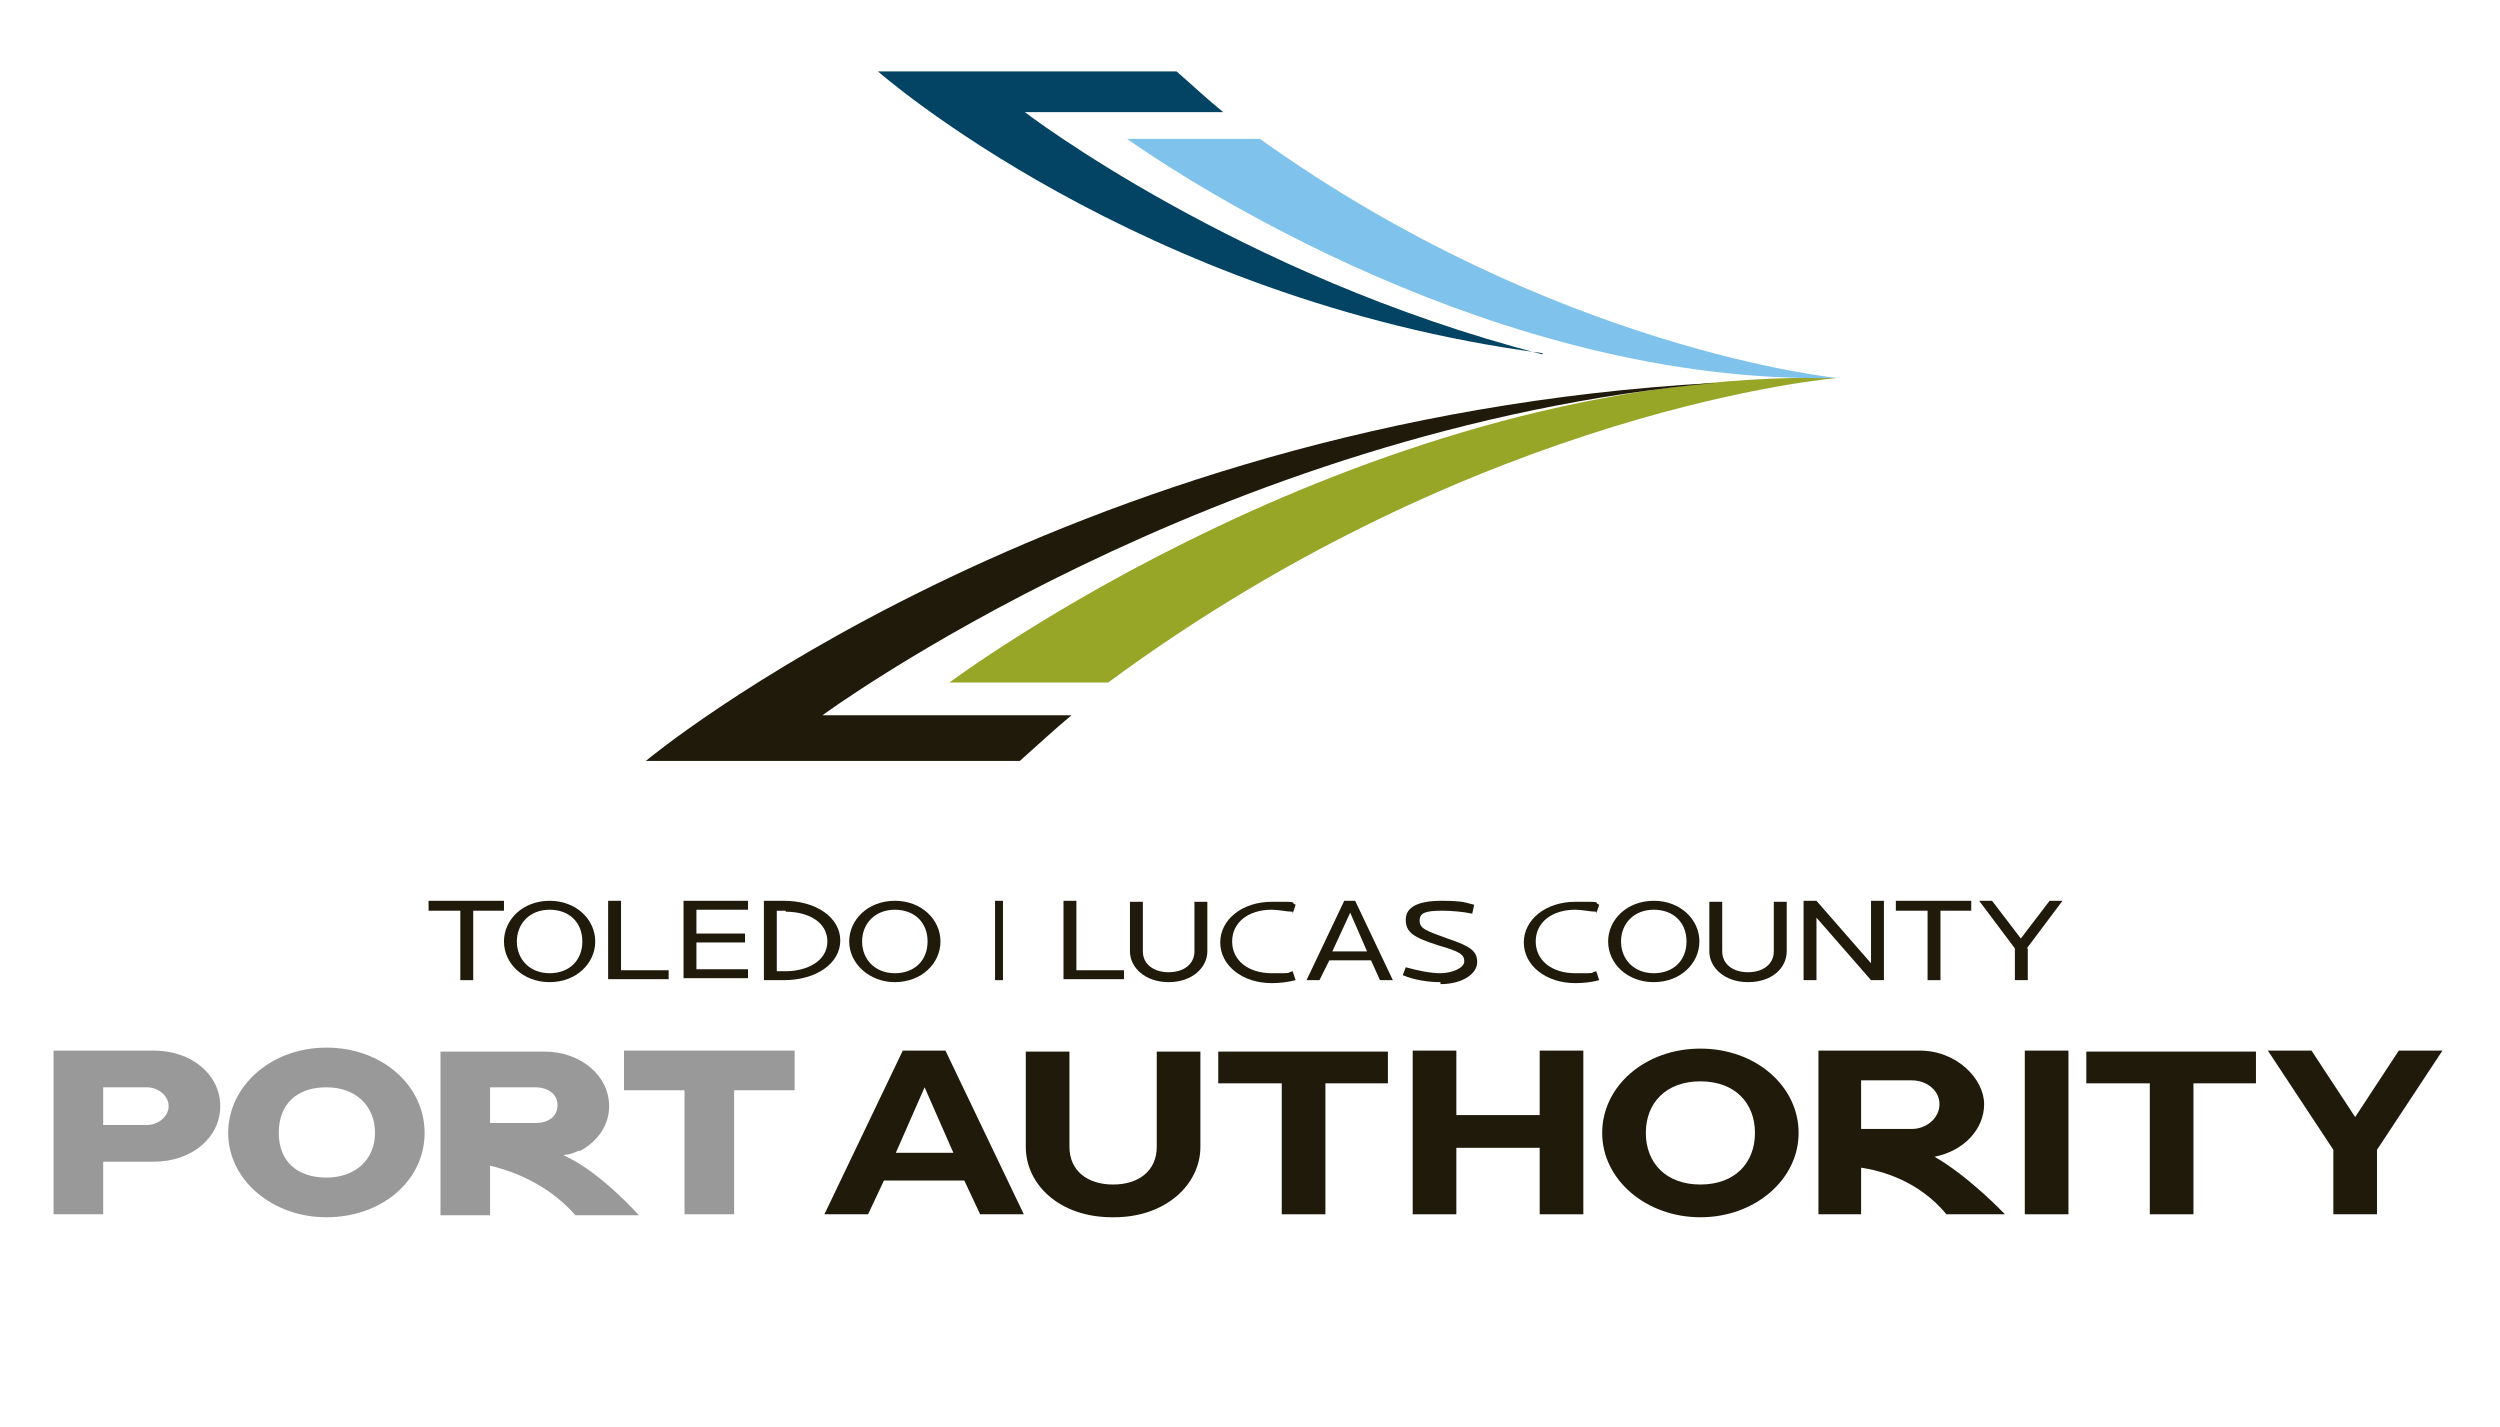 <?xml version="1.0" encoding="UTF-8"?>
<svg id="Layer_2" xmlns="http://www.w3.org/2000/svg" version="1.1" viewBox="0 0 252 143.8">
  <!-- Generator: Adobe Illustrator 29.4.0, SVG Export Plug-In . SVG Version: 2.1.0 Build 152)  -->
  <defs>
    <style>
      .st0 {
        fill: #98a628;
      }

      .st1 {
        fill: #7fc2ec;
      }

      .st2 {
        fill: #201a0b;
      }

      .st3 {
        fill: #99999a;
      }

      .st4 {
        fill: #034364;
      }
    </style>
  </defs>
  <g>
    <path class="st2" d="M47.7,91.8v7h-1.3v-7h-3.2v-1h7.6v1h-3.2.1Z"/>
    <path class="st2" d="M55.4,99c-2.7,0-4.6-1.9-4.6-4.1s1.9-4.1,4.6-4.1,4.6,1.9,4.6,4.1-1.9,4.1-4.6,4.1ZM55.4,91.7c-2,0-3.3,1.4-3.3,3.2s1.3,3.2,3.3,3.2,3.3-1.3,3.3-3.2-1.3-3.2-3.3-3.2Z"/>
    <path class="st2" d="M61.3,98.8v-8h1.3v7h4.8v.9h-6.1Z"/>
    <path class="st2" d="M68.9,98.8v-8h6.5v.9h-5.2v2.4h4.9v.9h-4.9v2.7h5.2v.9h-6.5v.2Z"/>
    <path class="st2" d="M79,98.8h-2v-8h2c3.3,0,5.7,1.7,5.7,4s-2.4,4-5.7,4ZM79.2,91.8h-.9v6.1h.9c2.1,0,4.2-1,4.2-3s-2-3-4.2-3h0Z"/>
    <path class="st2" d="M90.2,99c-2.6,0-4.6-1.9-4.6-4.1s1.9-4.1,4.6-4.1,4.6,1.9,4.6,4.1-1.9,4.1-4.6,4.1ZM90.2,91.7c-2,0-3.3,1.4-3.3,3.2s1.3,3.2,3.3,3.2,3.3-1.3,3.3-3.2-1.3-3.2-3.3-3.2Z"/>
    <path class="st2" d="M100.3,98.8v-8h.8v8h-.8Z"/>
    <path class="st2" d="M107.2,98.8v-8h1.3v7h4.8v.9h-6.1Z"/>
    <path class="st2" d="M117.8,99c-2.4,0-3.9-1.5-3.9-3.1v-5h1.3v5c0,1.3,1.1,2.1,2.6,2.1s2.6-.8,2.6-2.1v-5h1.3v5c0,1.6-1.5,3.1-3.9,3.1Z"/>
    <path class="st2" d="M130.3,91.9c-.6,0-1.4-.2-2.1-.2-2.4,0-4,1.3-4,3.2s1.6,3.2,4,3.2,1.3,0,2.1-.2l.3.9c-.8.2-1.6.3-2.4.3-3,0-5.2-1.8-5.2-4.1s2.2-4.1,5.2-4.1,1.7,0,2.4.3l-.3.9v-.2Z"/>
    <path class="st2" d="M139.1,98.8l-.9-2h-4.2l-1,2h-1.3l3.8-8h1.1l3.8,8h-1.3ZM136.1,92l-1.8,3.9h3.5l-1.7-3.9Z"/>
    <path class="st2" d="M145.2,99c-1.2,0-2.6-.2-3.8-.7l.3-.8c1.1.3,2.4.6,3.5.6s2.4-.5,2.4-1.2-.5-1-2.6-1.6c-2.5-.8-3.3-1.3-3.3-2.6s1.3-1.9,3.6-1.9,2.4.2,3.3.4l-.2.9c-.9-.2-2.1-.3-3-.3-1.7,0-2.3.2-2.3,1s.6,1,2.8,1.8c2.4.8,3,1.3,3,2.4s-1.4,2.2-3.7,2.2v-.2Z"/>
    <path class="st2" d="M160.9,91.9c-.6,0-1.4-.2-2.1-.2-2.4,0-4,1.3-4,3.2s1.6,3.2,4,3.2,1.3,0,2.1-.2l.3.9c-.7.2-1.6.3-2.4.3-3,0-5.2-1.8-5.2-4.1s2.2-4.1,5.2-4.1,1.7,0,2.4.3l-.3.9v-.2Z"/>
    <path class="st2" d="M166.7,99c-2.7,0-4.6-1.9-4.6-4.1s1.9-4.1,4.6-4.1,4.6,1.9,4.6,4.1-1.9,4.1-4.6,4.1ZM166.7,91.7c-2,0-3.3,1.4-3.3,3.2s1.3,3.2,3.3,3.2,3.3-1.3,3.3-3.2-1.3-3.2-3.3-3.2Z"/>
    <path class="st2" d="M176.2,99c-2.4,0-3.9-1.5-3.9-3.1v-5h1.3v5c0,1.3,1.1,2.1,2.6,2.1s2.6-.8,2.6-2.1v-5h1.3v5c0,1.6-1.4,3.1-3.9,3.1h0Z"/>
    <path class="st2" d="M188.6,98.8l-5.5-6.3v6.3h-1.3v-8h1.3l5.5,6.3v-6.3h1.3v8h-1.3Z"/>
    <path class="st2" d="M195.6,91.8v7h-1.3v-7h-3.2v-1h7.6v1h-3.2,0Z"/>
    <path class="st2" d="M204.4,95.6v3.2h-1.3v-3.2l-3.6-4.8h1.3l2.9,3.8,2.9-3.8h1.3l-3.6,4.8h.1Z"/>
  </g>
  <g>
    <path class="st2" d="M98.8,122.4l-1.6-3.4h-8.1l-1.6,3.4h-4.4l7.9-16.5h4.3l7.9,16.5h-4.4ZM93.2,109.6l-2.9,6.6h5.8l-2.9-6.6Z"/>
    <path class="st2" d="M112.1,122.7c-5.3,0-8.7-3.3-8.7-7.1v-9.6h4.4v9.6c0,2.4,1.8,3.8,4.4,3.8s4.4-1.4,4.4-3.8v-9.6h4.4v9.6c0,3.8-3.5,7.1-8.7,7.1h-.2Z"/>
    <path class="st2" d="M133.6,109.2v13.2h-4.4v-13.2h-6.4v-3.2h17.1v3.2h-6.3Z"/>
    <path class="st2" d="M155.2,122.4v-6.7h-8.4v6.7h-4.4v-16.5h4.4v6.5h8.4v-6.5h4.4v16.5h-4.4Z"/>
    <path class="st2" d="M171.4,122.7c-5.5,0-9.9-3.8-9.9-8.5s4.3-8.5,9.9-8.5,9.9,3.8,9.9,8.5-4.4,8.5-9.9,8.5ZM171.4,109c-3.5,0-5.5,2.2-5.5,5.2s2,5.2,5.5,5.2,5.5-2.2,5.5-5.2-2-5.2-5.5-5.2Z"/>
    <path class="st2" d="M204.1,122.4v-16.5h4.4v16.5h-4.4Z"/>
    <path class="st2" d="M221.1,109.2v13.2h-4.4v-13.2h-6.4v-3.2h17.1v3.2h-6.3Z"/>
    <path class="st2" d="M239.6,115.9v6.5h-4.4v-6.5l-6.6-10h4.4l4.4,6.7,4.4-6.7h4.4l-6.6,10h0Z"/>
    <path class="st3" d="M5.4,122.4v-16.5h10.1c3.8,0,6.7,2.4,6.7,5.6s-2.9,5.6-6.7,5.6h-5.1v5.3h-5ZM14.8,113.4c1.2,0,2.2-.9,2.2-1.9s-1-1.9-2.2-1.9h-4.4v3.8h4.4Z"/>
    <path class="st3" d="M32.9,122.7c-5.5,0-9.9-3.8-9.9-8.5s4.3-8.6,9.9-8.6,9.9,3.8,9.9,8.6-4.3,8.5-9.9,8.5h0ZM32.9,109.6c-3,0-4.8,1.7-4.8,4.6s1.9,4.5,4.8,4.5,4.9-1.8,4.9-4.5-1.9-4.6-4.9-4.6h0Z"/>
    <polygon class="st3" points="69 122.4 69 109.9 62.9 109.9 62.9 105.9 80.1 105.9 80.1 109.9 74 109.9 74 122.4 69 122.4"/>
    <path class="st3" d="M56.9,116.4c.5,0,1-.2,1.4-.4h.2c1.8-1,2.9-2.6,2.9-4.5,0-3.1-2.9-5.5-6.5-5.5h-10.5v16.5h5v-5c.8.2,5.3,1.2,8.6,5h6.4s-3.9-4.4-7.5-6h0ZM49.4,109.6h4.6c1.1,0,2.2.6,2.2,1.8s-1,1.8-2.2,1.8h-4.6s0-3.6,0-3.6Z"/>
    <path class="st2" d="M195,116.6c3-.6,5-2.8,5-5.3s-2.7-5.4-6.5-5.4h-10.2v16.5h4.3v-4.7c2,.3,5.8,1.3,8.6,4.7h5.9s-3.6-3.8-7.1-5.8h0ZM187.6,108.9h5.1c1.5,0,2.8,1,2.8,2.4s-1.3,2.5-2.8,2.5h-5.1v-4.9Z"/>
  </g>
  <g>
    <path class="st0" d="M185.2,38.1s-35.8,2.9-73.5,30.7h-16s42.3-31.7,89.5-30.7Z"/>
    <path class="st2" d="M172.8,38.6c-66.5,3.7-107.7,38.1-107.7,38.1h37.7c1.9-1.7,3.3-3,5.2-4.6h-25.1s39.3-28.9,90-33.5h0Z"/>
    <path class="st4" d="M155.5,35.6C114.6,30.2,88.5,7.2,88.5,7.2h30.1c1.5,1.3,3.2,2.9,4.7,4.1h-20s21.5,16.5,52.1,24.4h.1Z"/>
    <path class="st1" d="M185.2,38.1s-28.4-2.8-58.2-24.1h-13.4c5.7,4,37.2,24.8,71.5,24.1h0Z"/>
  </g>
</svg>